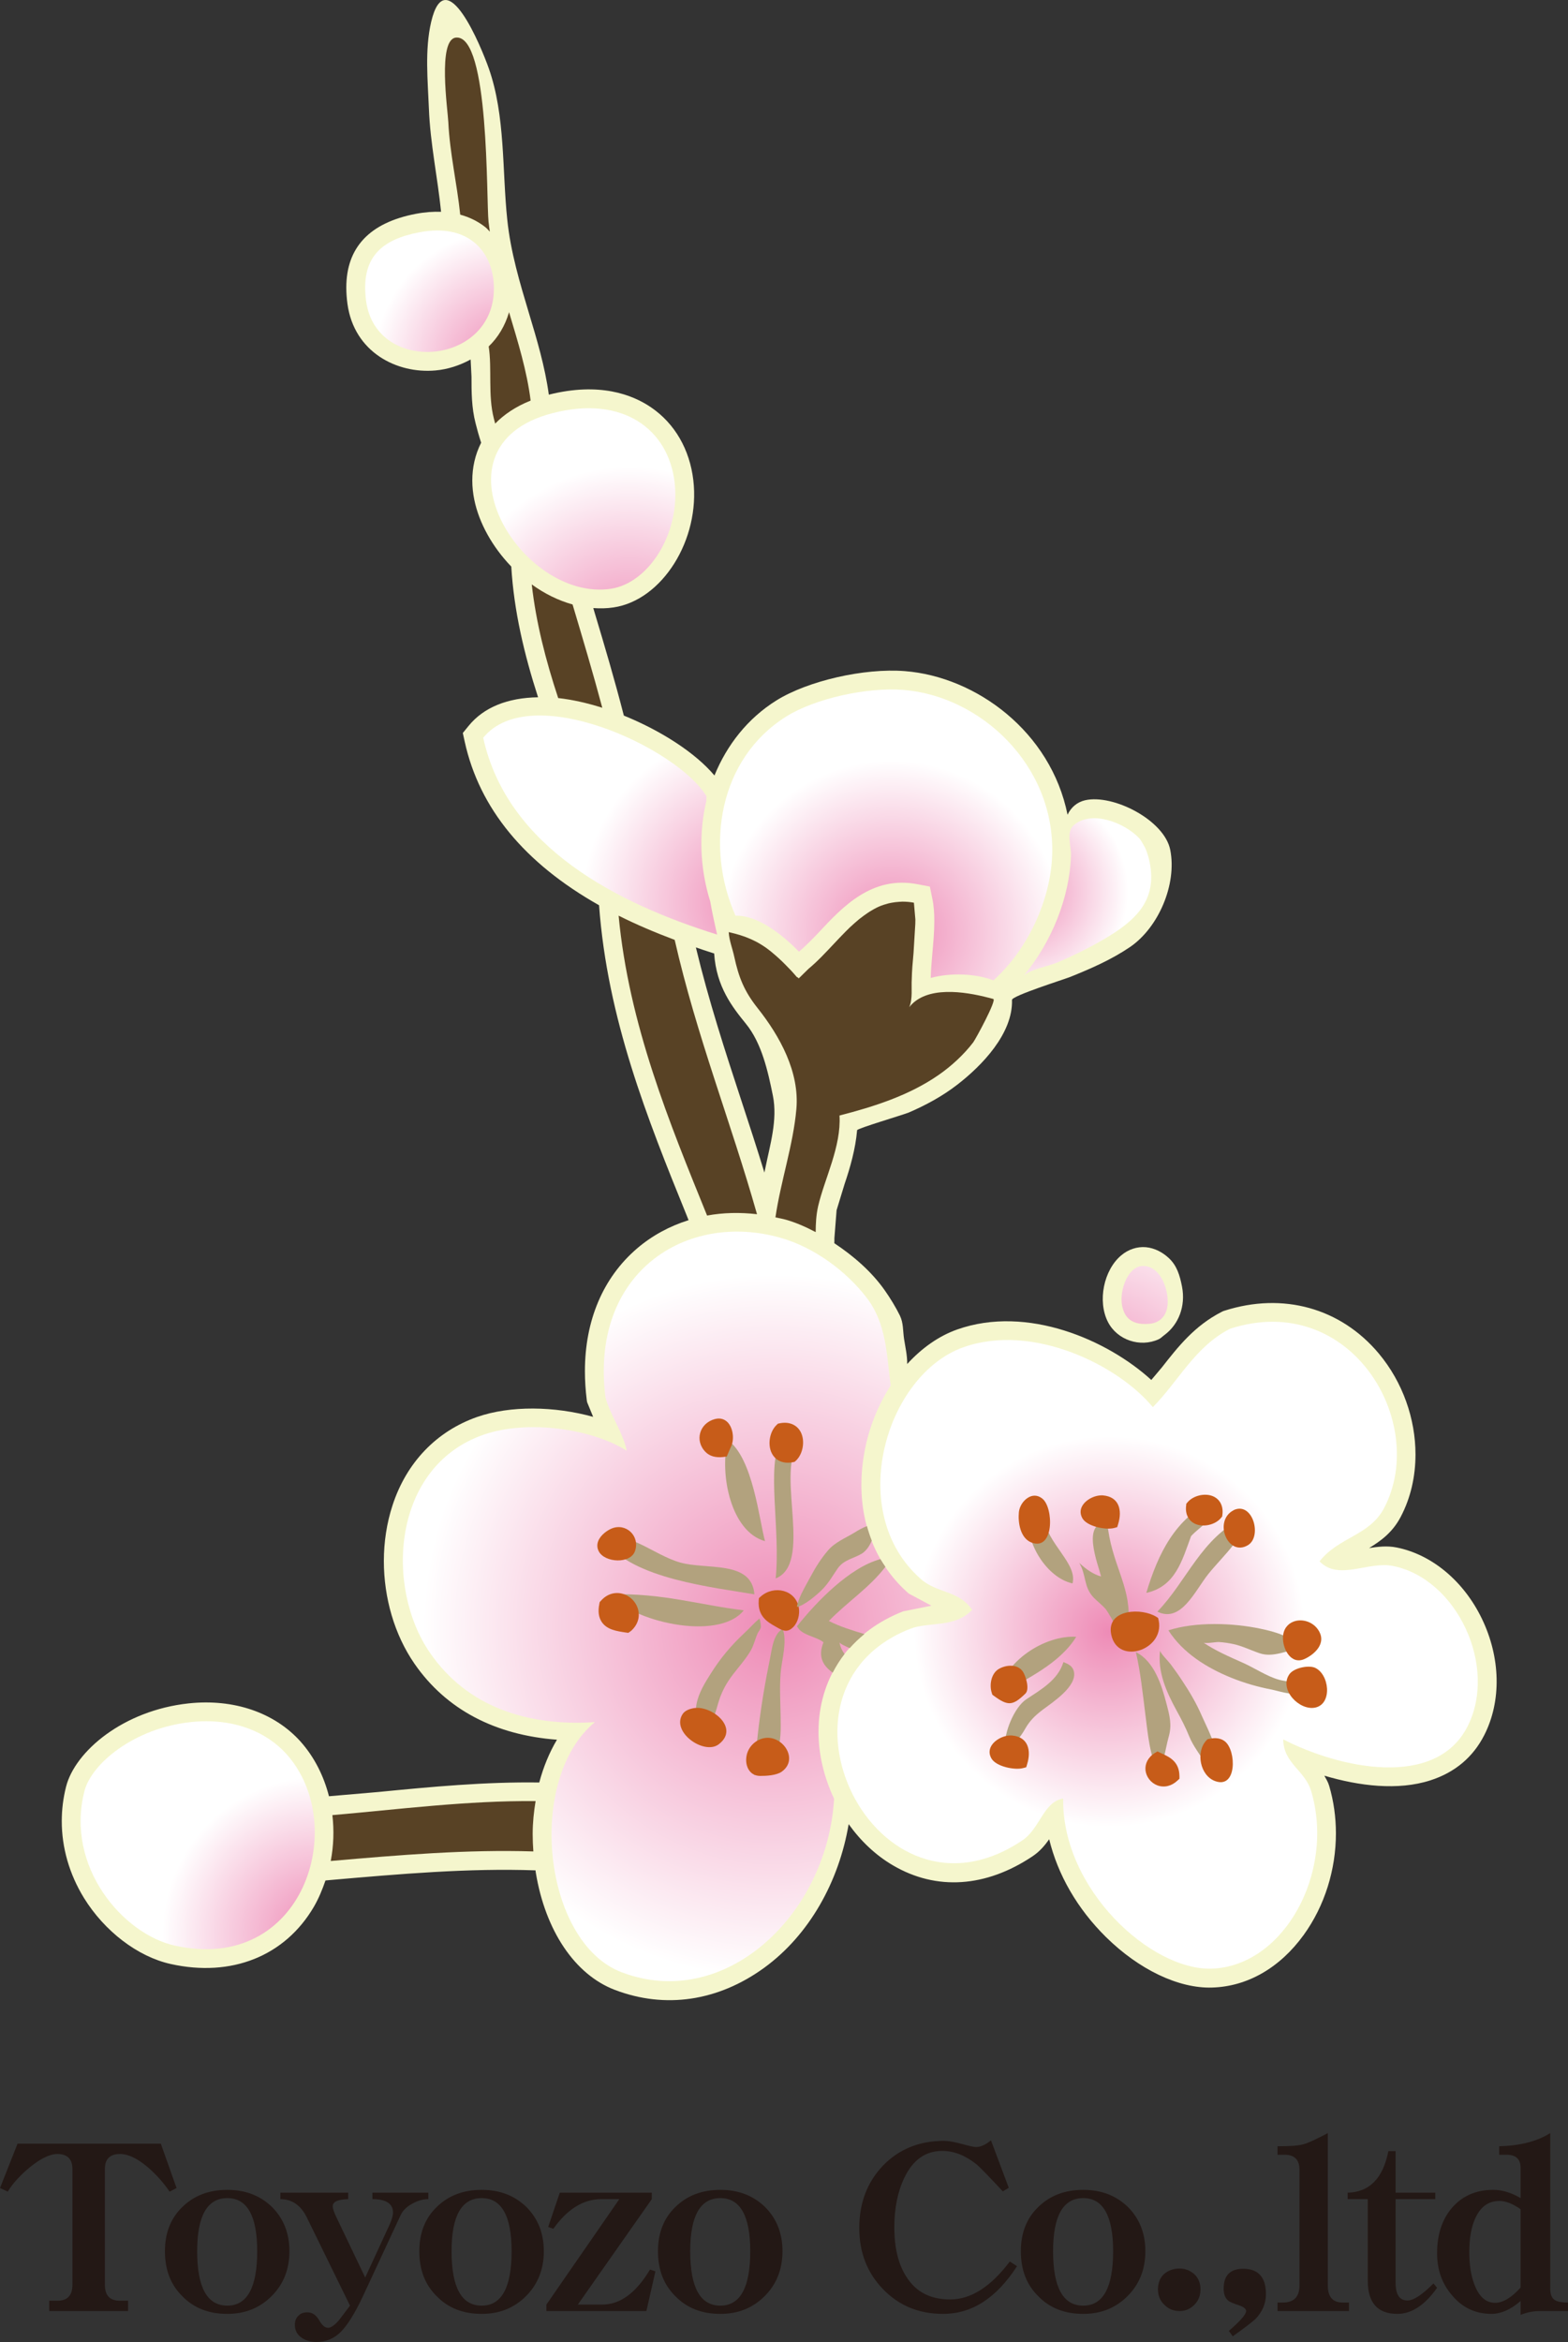 <!-- Generator: Adobe Illustrator 22.1.0, SVG Export Plug-In  -->
<svg version="1.1"
	 xmlns="http://www.w3.org/2000/svg" xmlns:xlink="http://www.w3.org/1999/xlink" xmlns:a="http://ns.adobe.com/AdobeSVGViewerExtensions/3.0/"
	 x="0px" y="0px" width="120.579px" height="180px" viewBox="0 0 120.579 180" style="enable-background:new 0 0 120.579 180;"
	 xml:space="preserve">
<rect x="0" y="0" width="120.579" height="180" fill="#333333" stroke="none"/>
<style type="text/css">
	.st0{fill-rule:evenodd;clip-rule:evenodd;fill:#F5F6CD;}
	.st1{fill-rule:evenodd;clip-rule:evenodd;fill:#584225;}
	.st2{fill-rule:evenodd;clip-rule:evenodd;fill:url(#SVGID_1_);}
	.st3{fill-rule:evenodd;clip-rule:evenodd;fill:url(#SVGID_2_);}
	.st4{fill-rule:evenodd;clip-rule:evenodd;fill:url(#SVGID_3_);}
	.st5{fill-rule:evenodd;clip-rule:evenodd;fill:url(#SVGID_4_);}
	.st6{fill-rule:evenodd;clip-rule:evenodd;fill:url(#SVGID_5_);}
	.st7{fill-rule:evenodd;clip-rule:evenodd;fill:url(#SVGID_6_);}
	.st8{fill-rule:evenodd;clip-rule:evenodd;fill:url(#SVGID_7_);}
	.st9{fill-rule:evenodd;clip-rule:evenodd;fill:url(#SVGID_8_);}
	.st10{fill-rule:evenodd;clip-rule:evenodd;fill:#B2A27E;}
	.st11{fill-rule:evenodd;clip-rule:evenodd;fill:#C75C19;}
	.st12{fill-rule:evenodd;clip-rule:evenodd;fill:url(#SVGID_9_);}
	.st13{fill:#231815;}
	.st14{fill-rule:evenodd;clip-rule:evenodd;fill:url(#SVGID_10_);}
	.st15{fill-rule:evenodd;clip-rule:evenodd;fill:url(#SVGID_11_);}
	.st16{fill-rule:evenodd;clip-rule:evenodd;fill:url(#SVGID_12_);}
	.st17{fill-rule:evenodd;clip-rule:evenodd;fill:url(#SVGID_13_);}
	.st18{fill-rule:evenodd;clip-rule:evenodd;fill:url(#SVGID_14_);}
	.st19{fill-rule:evenodd;clip-rule:evenodd;fill:url(#SVGID_15_);}
	.st20{fill-rule:evenodd;clip-rule:evenodd;fill:url(#SVGID_16_);}
	.st21{fill-rule:evenodd;clip-rule:evenodd;fill:url(#SVGID_17_);}
	.st22{fill-rule:evenodd;clip-rule:evenodd;fill:url(#SVGID_18_);}
</style>
<defs>
</defs>
<g>
	<g>
		<path class="st0" d="M113.95,124.397c-1.393-2.879-3.84-4.919-6.546-5.46c-0.74-0.15-1.441-0.059-2.118,0.041
			c0.891-0.544,1.795-1.188,2.43-2.399c0.767-1.454,1.135-3.106,1.135-4.791c0-2.732-0.973-5.553-2.828-7.768
			c-2.931-3.491-7.36-4.72-11.858-3.284l-0.111,0.037l-0.103,0.052c-2.089,1.063-3.366,2.693-4.602,4.27
			c0,0-0.411,0.485-0.814,0.965c-3.365-3.073-9.543-5.779-14.925-3.88c-1.43,0.505-2.737,1.441-3.847,2.656
			c0.009-0.669-0.144-1.291-0.242-1.935c-0.093-0.621-0.041-1.211-0.318-1.787c-0.303-0.621-0.747-1.349-1.163-1.939
			c-1.022-1.452-2.408-2.646-3.88-3.624c0-0.067,0.005-0.134,0.005-0.2v-0.189l0.168-2.146l0.617-2.022
			c0.43-1.265,0.835-2.677,0.962-4.13c0.017-0.139,3.594-1.197,3.97-1.357c1.327-0.571,2.603-1.265,3.742-2.148
			c1.883-1.454,4.276-3.921,4.198-6.51c-0.011-0.311,4.043-1.59,4.468-1.761c1.589-0.639,3.179-1.331,4.602-2.298
			c2.199-1.496,3.624-4.827,3.099-7.471c-0.45-2.285-4.379-4.3-6.541-3.815c-0.632,0.144-1.097,0.56-1.356,1.115
			C80.81,56.235,75.068,52.01,69.575,51.58c-3.117-0.245-7.458,0.747-9.879,2.26c-2.19,1.37-3.794,3.405-4.755,5.763
			c-1.468-1.75-4.122-3.45-6.967-4.604c-0.704-2.738-1.487-5.387-2.263-7.966l-0.087-0.298c0.518,0.036,1.04,0.03,1.56-0.05
			c3.749-0.557,6.672-5.221,6.132-9.781c-0.28-2.367-1.43-4.354-3.242-5.59c-1.447-0.992-3.991-1.957-7.87-0.98
			c-0.295-2.165-0.919-4.238-1.533-6.282c-0.687-2.292-1.401-4.657-1.662-7.167c-0.401-3.771-0.136-7.98-1.42-11.625
			c-0.559-1.591-3.312-8.361-4.434-3.571c-0.501,2.156-0.256,4.529-0.172,6.674c0.1,2.642,0.669,5.282,0.936,7.915
			c-0.584-0.02-1.228,0.021-1.944,0.157c-3.551,0.681-5.344,2.583-5.344,5.665c0,0.401,0.029,0.829,0.09,1.272
			c0.515,3.694,3.788,5.363,6.76,5.101c0.938-0.082,1.864-0.38,2.71-0.844c0.028,0.623,0.067,1.327,0.067,1.327
			c0,1.167,0.003,2.378,0.314,3.578c0.108,0.437,0.251,0.954,0.428,1.493c-0.473,0.929-0.681,1.924-0.681,2.902
			c0,0.501,0.055,0.997,0.153,1.477c0.369,1.812,1.411,3.651,2.845,5.139c0.203,3.41,0.992,6.74,2.06,10.047
			c-2.314,0.034-4.172,0.755-5.346,2.203l-0.441,0.542l0.15,0.683c1.129,5.116,4.593,9.318,10.328,12.556
			c0.637,8.717,3.71,16.389,6.728,23.815l0.155,0.389c-1.457,0.455-2.807,1.184-3.966,2.176c-2.621,2.249-4.005,5.542-4.005,9.428
			c0,0.719,0.046,1.456,0.141,2.212c0,0,0.025,0.193,0.044,0.212c0,0,0.221,0.546,0.447,1.088c-2.949-0.818-6.363-0.89-8.937,0.014
			c-3.122,1.099-5.429,3.511-6.494,6.798c-0.445,1.365-0.663,2.817-0.663,4.27c0,2.827,0.814,5.662,2.354,7.89
			c2.459,3.557,6.249,5.488,10.958,5.842c-0.585,0.983-1.042,2.09-1.361,3.289c-4.155-0.061-8.318,0.332-12.392,0.731l-3.78,0.325
			c-0.399-1.563-1.129-3.02-2.195-4.213c-2.008-2.228-5.136-3.293-8.592-2.924c-5.02,0.537-8.737,3.676-9.43,6.402
			c-0.221,0.874-0.331,1.759-0.331,2.649c0,2.035,0.578,4.061,1.702,5.895c1.587,2.574,4.143,4.522,6.671,5.084
			c4.677,1.043,8.797-0.605,11.015-4.399c0.375-0.644,0.653-1.329,0.891-2.019l0.252-0.025c5.499-0.48,10.753-0.936,15.9-0.754
			c0.006,0.052,0.011,0.105,0.02,0.16c0.733,4.475,3.004,7.849,6.067,9.022c3.874,1.484,7.959,0.881,11.508-1.7
			c3.459-2.519,5.742-6.62,6.486-11.033c0.924,1.29,2.075,2.392,3.416,3.173c3.33,1.95,7.143,1.696,10.733-0.708
			c0.556-0.373,0.941-0.84,1.272-1.303c0.655,2.706,2.154,5.337,4.37,7.519c2.548,2.508,5.594,3.957,8.15,3.878
			c2.71-0.075,5.216-1.508,7.048-4.04c1.622-2.24,2.481-5.032,2.481-7.811c0-1.238-0.169-2.474-0.519-3.655
			c-0.088-0.305-0.237-0.525-0.37-0.778c2.669,0.794,5.659,1.163,8.154,0.359c1.879-0.605,3.275-1.773,4.139-3.468
			C115.473,130.747,115.403,127.396,113.95,124.397z M58.853,89.786c-0.024,0.116-0.047,0.223-0.07,0.335
			c-0.578-1.889-1.183-3.742-1.781-5.558c-1.238-3.769-2.5-7.638-3.489-11.748c0.398,0.139,0.791,0.271,1.204,0.403l0.202,0.063
			c0.168,2.567,1.406,4.127,2.444,5.406c1.21,1.484,1.691,3.632,2.074,5.534C59.808,86.079,59.214,87.986,58.853,89.786z"/>
		<path class="st0" d="M86.227,96.48c-1.358,1.133-1.84,3.53-1.029,5.12c0.715,1.402,2.481,1.98,3.897,1.336
			c0.177-0.08,0.284-0.209,0.459-0.337c1.087-0.808,1.63-2.214,1.345-3.703c-0.171-0.878-0.393-1.63-1.031-2.216
			c-0.478-0.44-1.076-0.756-1.737-0.822C87.437,95.795,86.761,96.031,86.227,96.48z"/>
		<path class="st1" d="M41.015,142.297c-0.034-0.449-0.052-0.897-0.052-1.337c0-0.874,0.089-1.716,0.225-2.531
			c-5.27-0.05-10.591,0.642-15.628,1.077c0.137,1.162,0.098,2.357-0.126,3.525C30.735,142.568,35.921,142.137,41.015,142.297z"/>
		<path class="st1" d="M76.026,76.684c-1.875-0.487-4.802-0.936-6.107,0.726c0.282-0.623,0.151-1.507,0.196-2.176
			c0.011-0.589,0.066-1.258,0.135-1.982l0.136-2.239c0.002-0.115,0.006-0.228,0.006-0.337L70.28,69.38
			c-0.305-0.058-0.597-0.081-0.884-0.081c-0.081,0-0.164,0.009-0.244,0.013c-0.209,0.012-0.414,0.039-0.609,0.075
			c-0.075,0.019-0.147,0.032-0.219,0.046c-0.252,0.066-0.496,0.143-0.748,0.252c-0.251,0.114-0.49,0.248-0.724,0.394
			c-0.052,0.039-0.109,0.075-0.167,0.114c-0.174,0.116-0.345,0.241-0.514,0.375c-0.064,0.045-0.122,0.095-0.182,0.146
			c-0.184,0.155-0.365,0.312-0.542,0.478c-0.031,0.03-0.059,0.055-0.092,0.083c-0.2,0.193-0.402,0.398-0.599,0.602
			c-0.09,0.094-0.181,0.187-0.27,0.28c-0.107,0.115-0.212,0.225-0.322,0.342c-0.657,0.698-1.305,1.397-1.994,1.966l-0.745,0.731
			c0,0-0.108-0.112-0.139-0.092c-0.137-0.159-0.291-0.337-0.459-0.519l-0.417-0.428c-0.333-0.342-0.667-0.642-0.991-0.913
			c-0.056-0.043-0.109-0.086-0.158-0.132c-1.001-0.803-1.99-1.197-3.223-1.47c0.037,0.648,0.291,1.261,0.424,1.882
			c0.346,1.598,0.765,2.654,1.798,3.956c1.711,2.158,3.232,4.911,2.981,7.756c-0.241,2.761-1.206,5.554-1.61,8.33
			c0.276,0.057,0.55,0.105,0.826,0.184c0.695,0.198,1.471,0.525,2.268,0.947c0.005-0.614,0.028-1.288,0.193-2.009
			c0.492-2.103,1.784-4.577,1.639-6.951c2.651-0.683,5.358-1.543,7.626-3.121c0.969-0.669,1.939-1.563,2.656-2.501
			c0.187-0.251,1.824-3.255,1.545-3.337C76.273,76.75,76.153,76.718,76.026,76.684z"/>
		<path class="st1" d="M35.391,16.497c0.84,0.23,1.48,0.603,1.94,0.969c0.126,0.1,0.225,0.231,0.338,0.34
			c-0.034-0.254-0.075-0.512-0.101-0.772c-0.179-1.662,0.078-14.377-2.5-14.145c-1.437,0.127-0.634,5.567-0.592,6.506
			C34.588,11.767,35.146,14.134,35.391,16.497z"/>
		<path class="st1" d="M37.977,32.166c0.032,0.123,0.067,0.26,0.102,0.391c0.679-0.696,1.564-1.303,2.727-1.769
			c-0.286-2.282-0.975-4.504-1.66-6.793c-0.305,1.044-0.842,1.936-1.565,2.631C37.845,28.329,37.513,30.382,37.977,32.166z"/>
		<path class="st1" d="M40.892,44.918c0.331,2.945,1.079,5.847,2.033,8.733c1.092,0.123,2.234,0.38,3.391,0.746
			c-0.719-2.692-1.503-5.316-2.285-7.938C42.915,46.146,41.855,45.618,40.892,44.918z"/>
		<path class="st1" d="M58.214,93.321c-2.017-7.118-4.634-13.646-6.331-21.084c-1.541-0.578-2.986-1.195-4.312-1.861
			c0.791,8.38,3.911,15.92,6.804,23.049C55.613,93.196,56.906,93.171,58.214,93.321z"/>
		
			<radialGradient id="SVGID_1_" cx="-3243.717" cy="-1428.533" r="10.257" gradientTransform="matrix(1 0 0 1 3282.74 1456.457)" gradientUnits="userSpaceOnUse">
			<stop  offset="0" style="stop-color:#EE8BB6"/>
			<stop  offset="1" style="stop-color:#FFFFFF"/>
		</radialGradient>
		<path class="st2" d="M32.25,17.853c3.791-0.724,5.631,1.5,5.727,4.09c0.232,6.172-9.019,6.953-9.818,1.229
			C27.683,19.721,29.411,18.397,32.25,17.853z"/>
		
			<radialGradient id="SVGID_2_" cx="-3234.343" cy="-1406.668" r="13.925" gradientTransform="matrix(1 0 0 1 3282.74 1456.457)" gradientUnits="userSpaceOnUse">
			<stop  offset="0" style="stop-color:#EE8BB6"/>
			<stop  offset="1" style="stop-color:#FFFFFF"/>
		</radialGradient>
		<path class="st3" d="M42.472,31.759c5.435-1.414,8.929,1.245,9.406,5.314c0.458,3.878-1.977,7.743-4.907,8.179
			C40.046,46.287,32.729,34.29,42.472,31.759z"/>
		
			<radialGradient id="SVGID_3_" cx="-3198.902" cy="-1348.959" r="15.441" gradientTransform="matrix(1 0 0 1 3282.74 1456.457)" gradientUnits="userSpaceOnUse">
			<stop  offset="0" style="stop-color:#EE8BB6"/>
			<stop  offset="1" style="stop-color:#FFFFFF"/>
		</radialGradient>
		<path class="st4" d="M88.714,97.552c0.803,0.553,1.159,1.892,1.071,2.756c-0.078,0.824-0.59,1.37-1.4,1.436
			c-0.781,0.071-1.561-0.075-1.928-0.861c-0.326-0.705-0.242-1.59,0.032-2.296c0.225-0.585,0.686-1.277,1.388-1.288
			C88.198,97.293,88.475,97.388,88.714,97.552z"/>
		
			<radialGradient id="SVGID_4_" cx="-3258.2" cy="-1307.841" r="12.047" gradientTransform="matrix(1 0 0 1 3282.74 1456.457)" gradientUnits="userSpaceOnUse">
			<stop  offset="0" style="stop-color:#EE8BB6"/>
			<stop  offset="1" style="stop-color:#FFFFFF"/>
		</radialGradient>
		<path class="st5" d="M14.666,132.356c3.298-0.353,5.84,0.765,7.36,2.454c4.889,5.433,1.347,16.93-8.589,14.723
			c-3.985-0.888-8.428-6.054-6.948-11.86C7.031,135.539,10.328,132.817,14.666,132.356z"/>
		
			<radialGradient id="SVGID_5_" cx="-3214.181" cy="-1384.802" r="13.213" gradientTransform="matrix(1 0 0 1 3282.74 1456.457)" gradientUnits="userSpaceOnUse">
			<stop  offset="0" style="stop-color:#EE8BB6"/>
			<stop  offset="1" style="stop-color:#FFFFFF"/>
		</radialGradient>
		<path class="st6" d="M61.443,73.145c0.515-0.45,1.028-0.956,1.56-1.525c1.805-1.932,4.055-4.336,7.552-3.662l0.952,0.182
			l0.193,0.947c0.112,0.528,0.149,1.106,0.149,1.702c0,0.844-0.081,1.727-0.16,2.599c-0.051,0.539-0.098,1.211-0.117,1.775
			c1.59-0.431,3.512-0.323,4.822,0.186c2.64-2.367,4.41-6.186,4.519-9.655c0.218-6.896-5.515-12.206-11.451-12.67
			c-2.781-0.221-6.788,0.66-8.994,2.041c-5.186,3.244-6.274,10.003-3.906,15.315C58.355,70.334,60.287,71.963,61.443,73.145z"/>
		
			<radialGradient id="SVGID_6_" cx="-3204.242" cy="-1387.924" r="8.255" gradientTransform="matrix(1 0 0 1 3282.74 1456.457)" gradientUnits="userSpaceOnUse">
			<stop  offset="0" style="stop-color:#EE8BB6"/>
			<stop  offset="1" style="stop-color:#FFFFFF"/>
		</radialGradient>
		<path class="st7" d="M88.204,65.522c-0.07-0.209-0.159-0.407-0.275-0.603c-0.097-0.171-0.215-0.38-0.352-0.525
			c-1.106-1.148-3.617-2.169-5.008-0.968c-0.598,0.519-0.187,1.62-0.211,2.317c-0.098,3.239-1.496,6.693-3.654,9.269
			c0.401-0.478,2.036-0.787,2.622-1.04c1.099-0.476,2.179-0.995,3.221-1.589c1.115-0.635,2.252-1.336,3.065-2.351
			c0.958-1.197,1.093-2.557,0.738-4.02C88.309,65.844,88.263,65.682,88.204,65.522z"/>
		
			<radialGradient id="SVGID_7_" cx="-3224.692" cy="-1387.074" r="13.273" gradientTransform="matrix(1 0 0 1 3282.74 1456.457)" gradientUnits="userSpaceOnUse">
			<stop  offset="0" style="stop-color:#EE8BB6"/>
			<stop  offset="1" style="stop-color:#FFFFFF"/>
		</radialGradient>
		<path class="st8" d="M54.316,61.565c0.009-0.128,0.009-0.235,0.015-0.365c-2.266-3.737-13.556-8.947-17.173-4.497
			c1.861,8.459,10.387,12.754,17.99,15.128c-0.215-0.924-0.392-1.748-0.532-2.55C53.808,66.69,53.734,64.016,54.316,61.565z"/>
		
			<radialGradient id="SVGID_8_" cx="-3223.131" cy="-1331.461" r="27.068" gradientTransform="matrix(1 0 0 1 3282.74 1456.457)" gradientUnits="userSpaceOnUse">
			<stop  offset="0" style="stop-color:#EE8BB6"/>
			<stop  offset="1" style="stop-color:#FFFFFF"/>
		</radialGradient>
		<path class="st9" d="M62.944,133.123c0-0.28,0.01-0.558,0.03-0.836c0.299-3.862,2.657-6.939,6.476-8.443
			c0,0,2.155-0.433,2.177-0.435c-0.636-0.343-1.742-0.929-1.742-0.931c-2.377-2.071-3.644-5.025-3.644-8.35
			c0-0.86,0.084-1.74,0.254-2.635c0.351-1.851,1.059-3.546,1.997-5.003c-0.31-2.349-0.309-4.736-1.833-6.732
			c-1.592-2.085-4.073-3.891-6.603-4.615c-7.251-2.08-14.715,2.637-13.495,12.267c0.42,1.49,1.287,2.531,1.639,4.09
			c-2.705-1.7-7.659-2.412-11.043-1.222c-7.01,2.46-7.575,11.717-4.088,16.76c2.851,4.133,7.47,5.665,12.677,5.319
			c-5.34,4.427-3.975,16.913,2.043,19.22c7.919,3.036,15.827-4.363,16.353-13.33C63.386,136.644,62.944,134.884,62.944,133.123z"/>
		<path class="st10" d="M55.968,110.684c1.948,1.384,2.422,6.213,2.863,7.765C56.215,117.735,55.311,113.331,55.968,110.684z"/>
		<path class="st10" d="M60.058,110.684c0.66-0.116,0.705,0.382,1.229,0.405c-1.506,2.449,1.195,9.103-1.639,10.226
			C60.035,117.603,58.911,112.619,60.058,110.684z"/>
		<path class="st10" d="M58.014,122.539c-3.052-0.532-9.421-1.183-11.452-4.09c1.641-0.956,3.602,1.022,5.725,1.637
			C54.311,120.673,57.807,119.886,58.014,122.539z"/>
		<path class="st10" d="M46.971,122.539c3.943-0.12,6.817,0.819,10.227,1.227C55.215,126.24,48.389,124.549,46.971,122.539z"/>
		<path class="st10" d="M58.458,124.579c0.036,0.173,0.066,0.416,0.059,0.451c-0.034,0.223-0.174,0.329-0.263,0.521
			c-0.187,0.427-0.289,0.917-0.529,1.32c-0.392,0.662-0.91,1.235-1.377,1.845c-0.463,0.612-0.802,1.211-1.042,1.939
			c-0.244,0.742-0.41,1.791-1.123,2.235c-0.42-0.692-0.784-1.059-0.62-1.923c0.16-0.851,0.653-1.643,1.108-2.36
			c0.768-1.216,1.567-2.155,2.601-3.123c0.378-0.348,0.73-0.756,1.118-1.079C58.41,124.387,58.435,124.47,58.458,124.579z"/>
		<path class="st10" d="M59.816,125.523c0.101-0.132,0.216-0.241,0.365-0.321c0.389,0.892-0.088,2.469-0.155,3.437
			c-0.081,1.12-0.011,2.239,0.005,3.363c0.015,0.906,0.034,1.878-0.291,2.743c-0.148,0.38-0.351,0.728-0.643,1.015
			c-0.116,0.119-1.083,0.672-1.083,0.683c0.107-2.065,0.344-4.122,0.678-6.166c0.162-0.98,0.346-1.964,0.547-2.945
			C59.345,126.803,59.438,126.014,59.816,125.523z"/>
		<path class="st11" d="M55.994,109.357c-0.235-0.266-0.574-0.407-1.017-0.291c-1.182,0.31-1.594,1.661-0.709,2.543
			c0.316,0.311,0.768,0.437,1.345,0.373l0.275-0.036l0.141-0.337l0.162-0.369C56.477,110.704,56.402,109.833,55.994,109.357z"/>
		<path class="st11" d="M59.958,109.391l-0.132,0.028l-0.1,0.094c-0.548,0.517-0.716,1.525-0.369,2.194
			c0.296,0.569,0.902,0.819,1.613,0.674l0.135-0.028l0.103-0.091c0.548-0.519,0.716-1.52,0.37-2.194
			C61.28,109.498,60.676,109.244,59.958,109.391z"/>
		<path class="st11" d="M47.012,117.489c-0.177,0.076-0.359,0.189-0.532,0.332c-0.427,0.353-0.713,0.872-0.435,1.41
			c0.459,0.882,2.439,0.987,2.786-0.019C49.237,118.045,48.118,117.009,47.012,117.489z"/>
		<path class="st11" d="M46.204,123.04l-0.089,0.093l-0.024,0.13c-0.123,0.596-0.055,1.056,0.199,1.422
			c0.399,0.571,1.145,0.683,1.8,0.781l0.224,0.031l0.207-0.143c0.497-0.44,0.702-1.036,0.556-1.623
			c-0.15-0.61-0.64-1.102-1.249-1.249C47.236,122.337,46.639,122.539,46.204,123.04z"/>
		<path class="st11" d="M58.511,122.696l-0.15,0.134l-0.017,0.198c-0.079,1.208,0.7,1.648,1.266,1.968
			c0.525,0.3,0.892,0.56,1.397,0.05c0.357-0.355,0.51-0.99,0.422-1.48C61.18,122.171,59.512,121.818,58.511,122.696z"/>
		<path class="st11" d="M71.528,125.703c-1.036,0.1-2.137,0.749-2.139,1.743v0.127l0.061,0.112c0.452,0.797,2.137,1.331,3.162,1.003
			c0.734-0.234,1.1-0.86,1.01-1.702C73.436,126.079,72.616,125.591,71.528,125.703z"/>
		<path class="st11" d="M69.685,129.574c-0.739,0.828-0.396,3.086,0.643,3.505c1.417,0.569,2.45-1.646,2.132-2.725
			c-0.265-0.888-1.924-1.505-2.667-0.878C69.751,129.509,69.719,129.54,69.685,129.574z"/>
		<path class="st11" d="M53.406,131.277c-0.383,0.052-0.732,0.196-0.905,0.451c-0.929,1.386,1.639,3.177,2.758,2.342
			C56.907,132.827,54.767,131.088,53.406,131.277z"/>
		<path class="st11" d="M58.682,133.606c-0.608,0.149-1.101,0.639-1.252,1.246c-0.193,0.79,0.169,1.635,1.014,1.641
			c0.473,0.005,1.272-0.038,1.674-0.329C61.485,135.189,60.121,133.25,58.682,133.606z"/>
		<path class="st10" d="M64.409,120.56c0.481-0.697,1.22-0.76,1.872-1.157c0.323-0.2,0.583-0.576,0.758-0.992
			c-0.144-0.359-0.265-0.733-0.372-1.118c-0.335,0.128-0.674,0.319-0.92,0.476c-0.711,0.437-1.515,0.747-2.056,1.373
			c-0.532,0.612-0.971,1.306-1.35,2.019c-0.195,0.366-0.487,0.861-0.718,1.345c-0.167,0.354-0.3,0.707-0.337,0.999
			c0.556-0.1,1.486-0.888,1.896-1.29C63.722,121.686,63.998,121.149,64.409,120.56z M68.089,120.421
			c-0.131-0.193-0.269-0.389-0.386-0.59c-2.341,0.63-4.855,3.205-6.417,5.162c0.372,0.721,1.433,0.749,2.041,1.229
			c-0.445,1.093-0.05,1.796,0.709,2.333c0.26-0.504,0.557-0.982,0.907-1.429c-0.196-0.272-0.336-0.571-0.385-0.904
			c0.011,0.094,0.392,0.278,0.786,0.45c0.345-0.387,0.718-0.744,1.129-1.081c-0.933-0.284-1.868-0.564-2.734-1.006
			C65.131,123.142,66.863,122.032,68.089,120.421z"/>
		
			<radialGradient id="SVGID_9_" cx="-3112.315" cy="-1561.317" r="15.025" gradientTransform="matrix(0.998 -0.07 0.07 0.998 3300.677 1465.741)" gradientUnits="userSpaceOnUse">
			<stop  offset="0" style="stop-color:#EE8BB6"/>
			<stop  offset="1" style="stop-color:#FFFFFF"/>
		</radialGradient>
		<path class="st12" d="M88.652,108.15c1.99-2.006,3.241-4.658,5.952-6.033c9.304-2.972,15.271,7.244,11.834,13.788
			c-1.127,2.139-3.476,2.209-4.965,4.096c1.458,1.525,3.739-0.029,5.646,0.355c4.937,0.99,8.076,7.749,5.73,12.343
			c-2.473,4.843-9.891,3.188-14.169,0.985c0.017,1.854,1.674,2.376,2.148,3.973c1.865,6.279-2.125,13.489-7.664,13.649
			c-4.654,0.139-11.506-6.099-11.407-13.076c-1.52,0.249-1.766,2.299-3.145,3.223c-11.307,7.568-20.579-11.553-8.632-16.262
			c1.452-0.574,3.405-0.036,4.776-1.459c-0.975-1.48-2.679-1.272-3.917-2.349c-5.914-5.152-2.711-15.733,3.256-17.841
			C79.434,101.66,86.006,104.935,88.652,108.15z"/>
		<path class="st10" d="M93.278,115.323c0.823,0.976-1.012,1.98-1.685,2.742c-0.687,1.853-1.193,3.865-3.442,4.361
			C89.064,119.365,90.405,116.684,93.278,115.323z"/>
		<path class="st10" d="M79.129,116.685c0.375-0.029,0.748-0.055,1.123-0.081c0.275,2.071,2.621,3.555,2.225,5.094
			C80.459,121.256,78.833,118.479,79.129,116.685z"/>
		<path class="st10" d="M86.788,124.397c-0.284,0.218-0.575,0.428-1.09,0.446c0.069,0-0.587-1.077-0.662-1.165
			c-0.282-0.319-0.621-0.574-0.92-0.878c-0.807-0.827-0.562-1.749-1.126-2.684c0.457,0.433,1.062,0.883,1.683,1.049
			c-0.241-0.976-1.545-4.171,0.476-4.152C85.449,120.159,86.905,121.793,86.788,124.397z"/>
		<path class="st10" d="M95.617,116.661c0.366,1.243-1.607,2.948-2.696,4.313c-1.023,1.272-2.087,3.794-3.921,2.893
			C91.273,121.518,92.39,118.174,95.617,116.661z"/>
		<path class="st10" d="M82.764,125.801c-1.319,2.118-3.826,3.211-6.057,4.545C77.168,127.658,80.377,125.653,82.764,125.801z"/>
		<path class="st10" d="M92.54,126.245c0.938,0.632,1.985,1.083,3.015,1.543c0.892,0.391,1.856,1.049,2.784,1.308
			c0.462,0.126,0.958,0.155,1.416,0.267c0.268,0.073,0.807,0.223,0.684,0.539c-0.268,0.669-2.146,0.055-2.617-0.039
			c-1.08-0.205-2.144-0.511-3.164-0.926c-1.859-0.754-3.705-1.903-4.808-3.633c2.07-0.667,4.938-0.583,7.111-0.118
			c1.139,0.239,2.307,0.576,3.132,1.468c-1.044,0.155-2.158,0.771-3.22,0.414c-0.665-0.223-1.296-0.546-2.008-0.705
			c-0.366-0.078-0.742-0.136-1.122-0.16C93.519,126.187,92.695,126.347,92.54,126.245z"/>
		<path class="st10" d="M89.286,135.681c-0.09,0.294-0.179,0.593-0.128,0.679c-0.769-1.393-0.878-3.062-1.081-4.594
			c-0.197-1.57-0.368-3.239-0.729-4.788c1.42,0.705,1.991,2.562,2.358,3.978c0.234,0.886,0.424,1.606,0.178,2.483
			c-0.146,0.521-0.238,1.06-0.37,1.586C89.49,135.13,89.384,135.405,89.286,135.681z"/>
		<path class="st10" d="M89.208,126.85c-0.018,0.171,0.676,0.869,0.808,1.051c0.317,0.428,0.626,0.86,0.917,1.307
			c0.566,0.849,1.083,1.732,1.488,2.67c0.423,0.978,1.841,3.55,0.91,4.549c-0.258-0.179-0.422-0.51-0.578-0.78
			c-0.419-0.733-0.985-1.412-1.298-2.183c-0.28-0.692-0.608-1.328-0.972-1.987C89.704,130.048,89.006,128.52,89.208,126.85z"/>
		<path class="st10" d="M81.778,127.742c0.342,0.141,0.688,0.28,0.798,0.694c0.305,1.172-1.691,2.435-2.413,2.986
			c-0.581,0.442-0.986,0.84-1.341,1.471c-0.265,0.473-0.886,1.383-1.515,1.418c-0.145-1.102,0.705-3.1,1.602-3.699
			C80.036,129.863,81.356,129.131,81.778,127.742z"/>
		<path class="st11" d="M79.034,115.12c-0.368,0.232-0.641,0.676-0.683,1.106c-0.076,0.798,0.107,1.994,0.968,2.328
			c1.753,0.671,1.72-2.67,0.836-3.375C79.773,114.869,79.362,114.906,79.034,115.12z"/>
		<path class="st11" d="M91.309,115.477l-0.083,0.1l-0.011,0.123c-0.09,0.662,0.179,1.197,0.715,1.429
			c0.635,0.273,1.543,0.057,1.973-0.475l0.081-0.098l0.017-0.124c0.089-0.662-0.177-1.197-0.714-1.431
			C92.648,114.726,91.746,114.947,91.309,115.477z"/>
		<path class="st11" d="M94.821,116.095c-1.523,0.849-0.387,3.581,1.145,2.663c1.084-0.651,0.401-3.234-0.985-2.741
			C94.922,116.04,94.871,116.065,94.821,116.095z"/>
		<path class="st11" d="M86.695,123.923c-0.823,0.166-1.454,0.696-1.24,1.72c0.519,2.445,4.313,1.102,3.601-1.293l-0.143-0.091
			C88.353,123.918,87.446,123.766,86.695,123.923z"/>
		<path class="st11" d="M99.478,124.631c-0.445,0.167-0.786,0.557-0.816,1.179c-0.05,0.888,0.606,2.19,1.676,1.687
			c0.784-0.366,1.607-1.17,1.122-2.08C101.054,124.647,100.147,124.378,99.478,124.631z"/>
		<path class="st11" d="M76.777,128.291c-0.56,0.349-0.711,1.225-0.508,1.826l0.039,0.129l0.111,0.085
			c1.097,0.805,1.462,0.778,2.438-0.17c0.331-0.328,0.043-1.293-0.182-1.659C78.289,127.875,77.364,127.929,76.777,128.291z"/>
		<path class="st11" d="M101.077,128.161c-0.524-0.186-1.609,0.043-1.935,0.533c-0.797,1.179,0.79,2.815,2.014,2.544
			C102.491,130.938,102.222,128.614,101.077,128.161z"/>
		<path class="st11" d="M77.185,133.473c-0.709,0.232-1.374,0.897-0.959,1.653c0.351,0.656,1.817,0.94,2.458,0.763l0.233-0.062
			l0.07-0.237c0.325-1.059,0.084-2.101-1.172-2.205C77.616,133.373,77.396,133.4,77.185,133.473z"/>
		<path class="st11" d="M84.186,115.017c-0.711,0.234-1.372,0.899-0.962,1.655c0.351,0.653,1.815,0.938,2.461,0.765l0.229-0.064
			l0.071-0.234c0.326-1.059,0.086-2.101-1.174-2.208C84.615,114.92,84.399,114.947,84.186,115.017z"/>
		<path class="st11" d="M92.991,133.644l-0.135,0.029l-0.095,0.101c-0.817,0.874-0.485,2.695,0.686,3.118
			c1.683,0.611,1.63-2.342,0.757-3.045C93.9,133.6,93.492,133.532,92.991,133.644z"/>
		<path class="st11" d="M88.796,134.736c-0.508,0.328-0.76,0.809-0.706,1.331c0.06,0.515,0.42,0.97,0.922,1.157
			c0.533,0.186,1.09,0.05,1.544-0.382l0.143-0.132v-0.186c-0.005-1.113-0.739-1.466-1.286-1.721l-0.407-0.193L88.796,134.736z"/>
	</g>
	<g>
		<path class="st13" d="M13.042,168.445c-0.476-0.694-1.031-1.328-1.685-1.883c-0.794-0.674-1.506-1.011-2.121-1.011
			c-0.793,0-1.169,0.396-1.169,1.149v8.899c0,0.833,0.377,1.229,1.169,1.229h0.614v0.793H3.786v-0.793H4.42
			c0.753,0,1.15-0.396,1.15-1.229v-8.899c0-0.753-0.397-1.149-1.15-1.149c-0.594,0-1.308,0.357-2.14,1.031
			c-0.714,0.595-1.289,1.209-1.685,1.863L0,168.167l1.349-3.408h11.019l1.209,3.408L13.042,168.445z"/>
		<path class="st13" d="M20.89,176.472c-0.912,0.912-2.042,1.368-3.41,1.368c-1.407,0-2.556-0.436-3.448-1.348
			c-0.912-0.892-1.349-2.041-1.349-3.468c0-1.387,0.436-2.537,1.349-3.409c0.892-0.872,2.041-1.308,3.448-1.308
			c1.388,0,2.518,0.436,3.429,1.308c0.892,0.892,1.349,2.022,1.349,3.409C22.257,174.411,21.801,175.56,20.89,176.472z
			 M17.48,168.941c-1.546,0-2.318,1.367-2.318,4.083c0,2.795,0.772,4.182,2.318,4.182c1.527,0,2.299-1.387,2.299-4.182
			C19.779,170.308,19.007,168.941,17.48,168.941z"/>
		<path class="st13" d="M31.693,169.376c-0.436,0.238-0.734,0.535-0.892,0.892l-2.934,6.303c-0.594,1.249-1.149,2.141-1.664,2.656
			c-0.515,0.515-1.15,0.773-1.864,0.773c-0.455,0-0.832-0.119-1.13-0.317c-0.356-0.238-0.534-0.574-0.534-0.991
			c0-0.297,0.079-0.535,0.277-0.713c0.159-0.179,0.396-0.258,0.693-0.258c0.357,0,0.654,0.198,0.892,0.594
			c0.219,0.397,0.455,0.595,0.693,0.595c0.199,0,0.476-0.178,0.794-0.535c0.039-0.039,0.336-0.436,0.892-1.169l-3.331-6.799
			c-0.455-0.912-1.13-1.387-2.022-1.387v-0.496h5.214v0.496c-0.794,0.02-1.19,0.199-1.19,0.555c0,0.158,0.099,0.475,0.337,0.951
			l2.16,4.519l1.883-4.083c0.158-0.356,0.257-0.674,0.257-0.912c0-0.674-0.536-1.031-1.585-1.031v-0.496h4.3v0.496
			C32.525,169.02,32.109,169.139,31.693,169.376z"/>
		<path class="st13" d="M40.452,176.472c-0.912,0.912-2.042,1.368-3.41,1.368c-1.407,0-2.556-0.436-3.448-1.348
			c-0.912-0.892-1.349-2.041-1.349-3.468c0-1.387,0.436-2.537,1.349-3.409c0.892-0.872,2.041-1.308,3.448-1.308
			c1.388,0,2.518,0.436,3.429,1.308c0.892,0.892,1.349,2.022,1.349,3.409C41.82,174.411,41.363,175.56,40.452,176.472z
			 M37.043,168.941c-1.546,0-2.318,1.367-2.318,4.083c0,2.795,0.772,4.182,2.318,4.182c1.527,0,2.299-1.387,2.299-4.182
			C39.342,170.308,38.569,168.941,37.043,168.941z"/>
		<path class="st13" d="M49.708,177.621h-7.691v-0.495l5.609-8.106h-1.388c-1.387,0-2.616,0.773-3.686,2.279l-0.397-0.139
			l0.892-2.636h7.076v0.496l-5.688,8.106h1.863c1.388,0,2.617-0.892,3.687-2.695l0.416,0.139L49.708,177.621z"/>
		<path class="st13" d="M58.805,176.472c-0.912,0.912-2.042,1.368-3.41,1.368c-1.407,0-2.556-0.436-3.448-1.348
			c-0.912-0.892-1.349-2.041-1.349-3.468c0-1.387,0.436-2.537,1.349-3.409c0.892-0.872,2.041-1.308,3.448-1.308
			c1.388,0,2.518,0.436,3.429,1.308c0.892,0.892,1.349,2.022,1.349,3.409C60.173,174.411,59.716,175.56,58.805,176.472z
			 M55.395,168.941c-1.546,0-2.318,1.367-2.318,4.083c0,2.795,0.772,4.182,2.318,4.182c1.527,0,2.299-1.387,2.299-4.182
			C57.694,170.308,56.922,168.941,55.395,168.941z"/>
		<path class="st13" d="M72.519,177.84c-1.863,0-3.389-0.634-4.618-1.903c-1.228-1.269-1.823-2.835-1.823-4.697
			c0-1.903,0.595-3.508,1.823-4.796c1.229-1.269,2.795-1.903,4.697-1.903c0.318,0,0.774,0.079,1.368,0.238
			c0.575,0.158,0.933,0.238,1.09,0.238c0.337,0,0.714-0.159,1.15-0.515l1.368,3.646l-0.457,0.277
			c-1.07-1.15-1.744-1.843-2.022-2.081c-0.852-0.674-1.724-1.031-2.636-1.031c-1.288,0-2.26,0.693-2.913,2.061
			c-0.515,1.071-0.772,2.339-0.772,3.805c0,1.606,0.317,2.894,0.952,3.846c0.733,1.149,1.842,1.704,3.349,1.704
			c1.586,0,3.112-0.971,4.579-2.914l0.555,0.357C76.622,176.63,74.739,177.84,72.519,177.84z"/>
		<path class="st13" d="M86.71,176.472c-0.912,0.912-2.042,1.368-3.41,1.368c-1.407,0-2.556-0.436-3.448-1.348
			c-0.912-0.892-1.349-2.041-1.349-3.468c0-1.387,0.436-2.537,1.349-3.409c0.892-0.872,2.041-1.308,3.448-1.308
			c1.388,0,2.518,0.436,3.429,1.308c0.892,0.892,1.349,2.022,1.349,3.409C88.078,174.411,87.621,175.56,86.71,176.472z
			 M83.3,168.941c-1.546,0-2.318,1.367-2.318,4.083c0,2.795,0.772,4.182,2.318,4.182c1.527,0,2.299-1.387,2.299-4.182
			C85.599,170.308,84.827,168.941,83.3,168.941z"/>
		<path class="st13" d="M91.842,177.146c-0.317,0.317-0.693,0.476-1.13,0.476c-0.474,0-0.851-0.158-1.169-0.476
			c-0.336-0.317-0.495-0.713-0.495-1.189c0-0.476,0.139-0.872,0.455-1.169c0.317-0.278,0.714-0.436,1.209-0.436
			c0.436,0,0.813,0.158,1.13,0.436c0.318,0.297,0.476,0.693,0.476,1.169C92.318,176.432,92.16,176.829,91.842,177.146z"/>
		<path class="st13" d="M96.54,178.236c-0.279,0.258-0.852,0.693-1.744,1.328l-0.298-0.416c0.872-0.753,1.328-1.268,1.328-1.526
			c0-0.158-0.159-0.297-0.476-0.416c-0.476-0.159-0.793-0.277-0.912-0.396c-0.238-0.198-0.337-0.496-0.337-0.932
			c0-0.991,0.496-1.506,1.506-1.506c1.15,0,1.744,0.655,1.744,1.943C97.351,177.046,97.074,177.681,96.54,178.236z"/>
		<path class="st13" d="M98.243,177.621v-0.654h0.417c0.832,0,1.269-0.436,1.269-1.308v-8.9c0-0.753-0.377-1.149-1.13-1.149h-0.556
			v-0.654c0.952,0,1.606-0.039,2.003-0.158c0.337-0.08,0.952-0.377,1.863-0.852v11.714c0,0.871,0.377,1.308,1.15,1.308h0.476v0.654
			H98.243z"/>
		<path class="st13" d="M107.46,177.84c-1.525,0-2.279-0.852-2.279-2.557v-6.263h-1.546v-0.496c1.664-0.039,2.715-1.09,3.131-3.191
			h0.555v3.191h3.052v0.496h-3.052v6.402c0,0.931,0.298,1.387,0.912,1.387c0.476,0,1.13-0.436,2.001-1.309l0.277,0.337
			C109.56,177.186,108.53,177.84,107.46,177.84z"/>
		<path class="st13" d="M118.459,177.621c-0.555,0-1.05,0.099-1.525,0.297v-1.07c-0.773,0.674-1.527,0.991-2.24,0.991
			c-1.229,0-2.239-0.476-3.032-1.427c-0.773-0.892-1.15-1.962-1.15-3.23c0-1.387,0.357-2.537,1.09-3.429
			c0.793-0.952,1.863-1.447,3.23-1.447c0.695,0,1.388,0.218,2.102,0.634v-2.319c0-0.674-0.357-1.011-1.071-1.011h-0.574v-0.654
			c1.606-0.039,2.914-0.377,3.924-1.011v11.931c0,0.476,0.12,0.773,0.377,0.912c0.178,0.119,0.515,0.179,0.991,0.179v0.654H118.459z
			 M116.933,169.793c-0.595-0.416-1.15-0.634-1.626-0.634c-0.872,0-1.486,0.476-1.883,1.387c-0.297,0.674-0.435,1.526-0.435,2.557
			c0,0.932,0.118,1.744,0.377,2.438c0.356,0.971,0.892,1.447,1.604,1.447c0.595,0,1.249-0.377,1.963-1.169V169.793z"/>
	</g>
</g>
</svg>